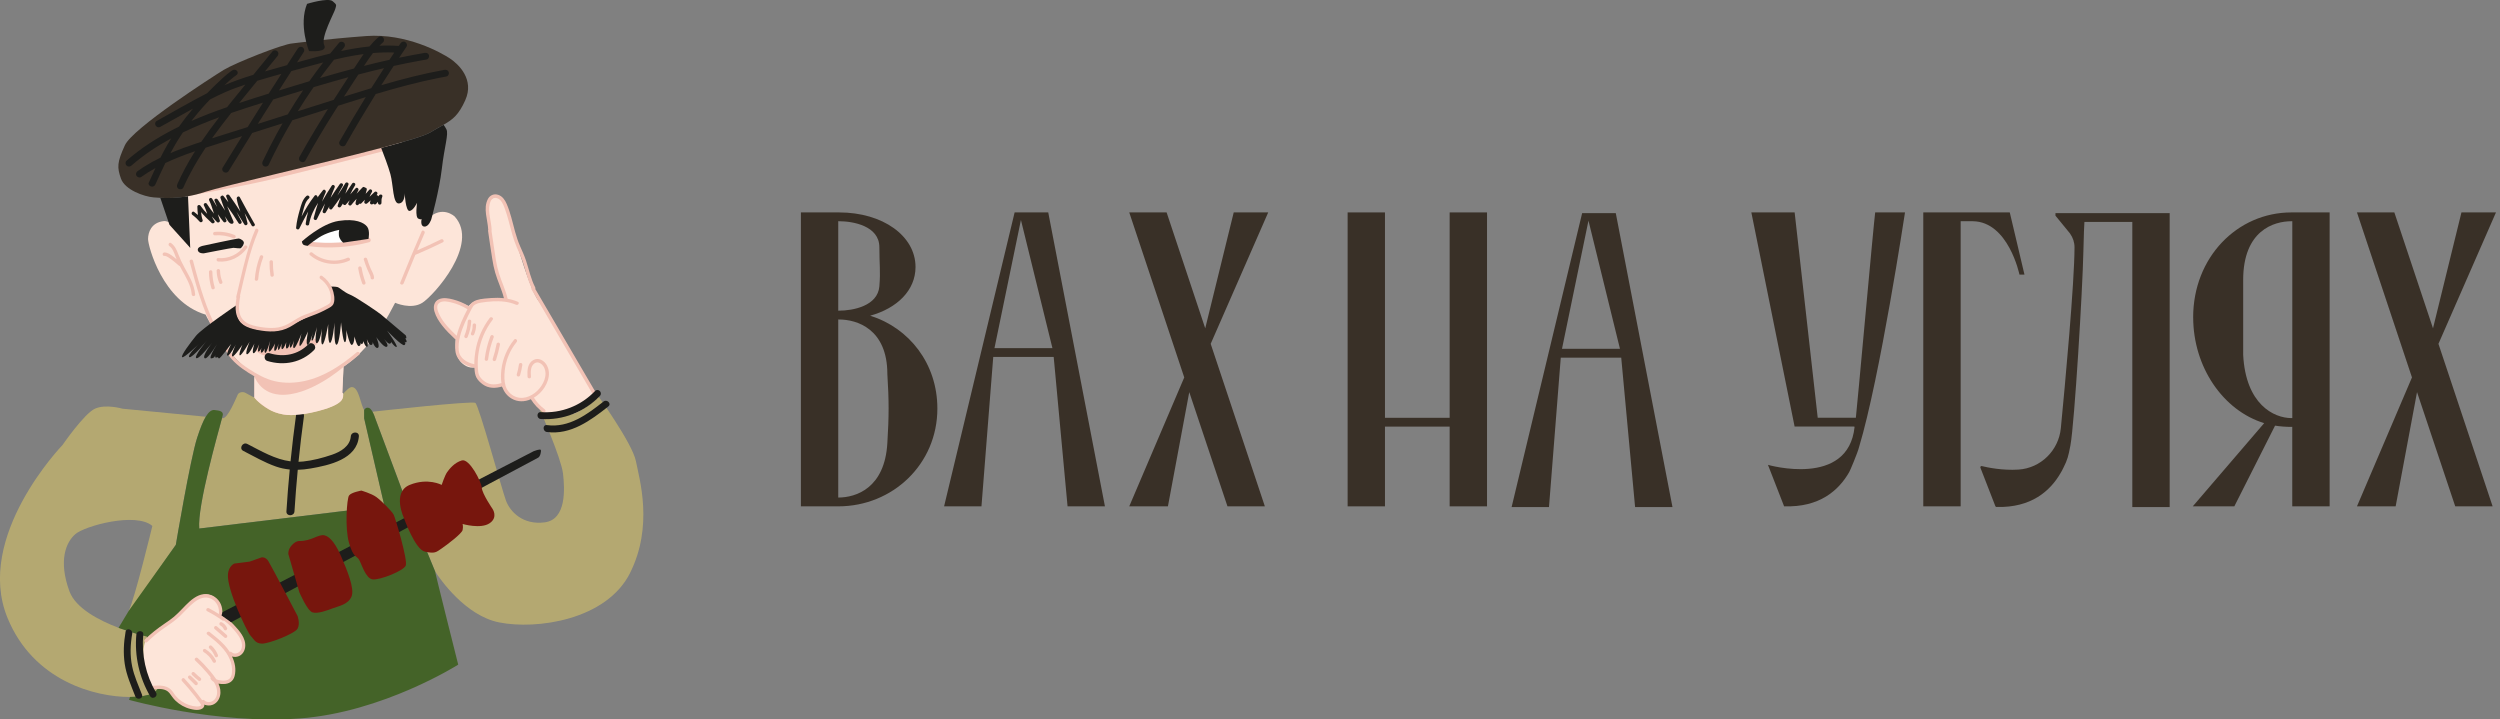 <svg width="278" height="80" viewBox="0 0 278 80" fill="none" xmlns="http://www.w3.org/2000/svg">
<rect x="0" y="0" width="278" height="80" fill="#808080" stroke="none"/>
<g clip-path="url(#clip0_286_27)">
<path d="M22.882 46.327C22.589 46.817 22.276 47.576 21.919 48.68C21.155 51.041 19.549 60.583 19.549 60.583L14.405 68.037C14.329 67.996 14.3 67.952 14.325 67.904C14.979 66.595 16.943 58.483 16.943 58.483C15.112 56.913 9.417 58.483 8.373 59.399C7.325 60.314 6.478 62.342 7.718 65.744C8.409 67.639 11.015 68.988 13.18 69.812C13.24 69.836 13.305 69.86 13.365 69.88C15.003 70.486 16.345 70.784 16.345 70.784L16.369 71.04C16.369 71.04 16.489 73.285 16.65 74.016C16.794 74.683 17.541 76.599 17.541 76.599C17.413 76.787 17.204 76.968 16.895 77.121C16.453 77.341 15.582 77.498 14.453 77.502C10.586 77.514 3.711 75.735 0.835 68.711C-2.879 59.648 6.951 49.487 6.951 49.487C6.951 49.487 9.357 45.994 10.558 45.447C11.758 44.901 13.618 45.447 13.618 45.447L22.681 46.323C22.681 46.323 22.758 46.323 22.882 46.335" fill="#B4A871"/>
<g opacity="0.62">
<mask id="mask0_286_27" style="mask-type:luminance" maskUnits="userSpaceOnUse" x="19" y="66" width="6" height="3">
<path d="M24.613 66.085H19.89V68.27H24.613V66.085Z" fill="white"/>
</mask>
<g mask="url(#mask0_286_27)">
<path d="M24.613 68.137C22.902 68.201 21.3 68.249 19.89 68.27C20.609 67.523 21.951 65.876 23.183 66.109C24.312 66.322 24.557 67.563 24.609 68.137" fill="#95C122"/>
</g>
</g>
<path d="M42.749 56.27L22.155 58.768C21.939 56.266 24.2 48.331 24.686 46.5C24.701 46.5 24.718 46.504 24.73 46.508C25.316 46.636 26.296 44.154 26.448 43.857C26.557 43.648 26.942 43.508 27.28 43.676C27.806 43.941 29.701 45.263 33.56 45.524C37.42 45.785 38.339 43.042 39.13 43.042C39.922 43.042 40.102 45.066 40.496 45.588V46.512L42.749 56.266V56.27Z" fill="#B4A871"/>
<path d="M70.065 63.712C67.446 68.944 59.664 70.057 55.475 69.205C51.764 68.45 48.981 64.463 48.395 63.563L45.13 55.628L41.709 46.464C41.709 46.464 41.596 46.098 41.424 45.785C41.845 45.737 52.475 44.548 52.861 44.805C53.254 45.066 55.804 54.423 56.262 55.664C56.72 56.909 58.158 58.411 60.579 58.085C63.001 57.76 62.804 54.355 62.607 52.656C62.41 50.957 60.053 45.592 60.053 45.592C60.053 45.592 60.133 45.612 60.27 45.644C60.856 45.773 62.499 46.082 63.716 45.656C64.88 45.251 65.772 44.287 66.113 43.873C66.213 43.753 66.266 43.681 66.266 43.681C66.266 43.681 70.322 49.259 70.715 51.287C71.109 53.315 72.679 58.483 70.061 63.716" fill="#B4A871"/>
<path d="M21.151 27.561C21.151 27.561 19.553 24.421 18.18 24.589C16.81 24.762 16.465 25.846 16.465 26.589C16.465 27.332 18.063 33.557 22.862 34.986C22.862 34.986 26.75 43.126 32.059 42.825C39.142 42.424 42.395 36.689 43.938 33.669C43.938 33.669 45.709 34.464 46.965 33.669C48.222 32.874 53.363 27.163 50.564 24.079C50.564 24.079 49.194 22.766 47.592 24.308C47.592 24.308 47.48 17.055 45.592 16.196C43.709 15.341 37.596 13.224 32.227 13.911C26.858 14.598 21.83 16.71 20.919 17.738C20.003 18.766 21.148 27.561 21.148 27.561" fill="#FDE5D9"/>
<path d="M60.551 46.006L59.174 44.227C59.174 44.227 58.419 44.717 57.306 44.227C56.194 43.737 55.748 42.833 55.748 42.833C55.748 42.833 55.572 43.291 54.057 42.624C52.544 41.958 52.989 40.757 52.989 40.757C52.989 40.757 52.327 41.203 51.391 40.4C50.455 39.6 50.676 37.596 50.676 37.596C50.676 37.596 47.829 34.617 48.495 33.637C49.162 32.657 52.098 34.038 52.098 34.038C52.098 34.038 52.632 33.38 53.7 33.288C54.768 33.195 56.278 33.288 56.278 33.288C56.278 33.288 54.664 29.103 54.471 26.167C54.278 23.232 53.965 22.34 54.945 21.943C55.925 21.541 56.415 23.364 56.415 23.364C56.415 23.364 58.684 32.038 59.929 33.504C61.174 34.97 66.113 43.869 66.29 44.178C66.466 44.492 64.579 45.725 63.836 46.002C63.093 46.279 60.551 46.002 60.551 46.002" fill="#FDE5D9"/>
<path d="M20.621 21.822C20.621 21.822 26.195 20.887 30.207 19.943C34.219 18.999 42.6 16.818 42.6 16.818L44.343 15.381L20.621 21.822Z" fill="#F2C2B5"/>
<path d="M27.071 71.84C26.709 73.322 25.589 72.84 25.589 72.84C25.589 72.84 26.509 74.603 25.79 75.366C25.087 76.109 24.039 75.743 23.991 75.727C24.031 75.779 25.007 77.185 23.75 78.008C22.541 78.803 22.686 78.1 22.706 78.016C22.677 78.092 22.437 78.691 21.947 78.731C21.425 78.771 20.545 78.691 19.943 78.129C19.34 77.566 18.702 76.566 18.501 76.526C18.381 76.502 17.911 76.55 17.549 76.591C17.3 76.619 17.099 76.647 17.099 76.647C17.099 76.647 15.987 74.916 15.939 72.892C15.927 72.422 15.971 71.936 16.104 71.45C16.128 71.366 16.152 71.281 16.18 71.193C16.18 71.193 16.252 71.133 16.381 71.032C17.035 70.51 19.107 68.86 19.545 68.587C19.634 68.531 19.754 68.418 19.899 68.266C20.617 67.515 21.959 65.872 23.192 66.105C24.32 66.318 24.565 67.559 24.617 68.133C24.633 68.314 24.633 68.43 24.633 68.43C24.633 68.43 27.44 70.354 27.079 71.836" fill="#FDE5D9"/>
<path d="M28.288 38.813C28.288 38.813 29.027 40.046 31.729 39.62C34.428 39.199 35.408 38.315 35.496 37.821C35.584 37.328 28.754 38.372 28.754 38.372L28.288 38.813Z" fill="#F2C2B5"/>
<path d="M50.953 73.908C50.953 73.908 42.56 79.225 33.287 79.895C24.015 80.566 14.353 77.823 14.353 77.823L14.457 77.498C15.581 77.498 16.453 77.341 16.899 77.117C17.212 76.96 17.421 76.783 17.545 76.594C17.911 76.55 18.381 76.506 18.497 76.53C18.698 76.57 19.34 77.57 19.939 78.132C20.541 78.695 21.421 78.775 21.943 78.735C22.433 78.699 22.673 78.096 22.702 78.02C22.681 78.104 22.537 78.807 23.746 78.012C25.003 77.185 24.027 75.783 23.987 75.731C24.035 75.747 25.083 76.113 25.786 75.37C26.509 74.607 25.585 72.844 25.585 72.844C25.585 72.844 26.705 73.326 27.067 71.844C27.428 70.362 24.621 68.438 24.621 68.438C24.621 68.438 24.621 68.322 24.609 68.141C24.557 67.563 24.312 66.326 23.183 66.113C21.951 65.88 20.609 67.527 19.89 68.274C19.746 68.426 19.625 68.543 19.537 68.595C19.099 68.868 17.027 70.519 16.373 71.04L16.349 70.784C16.349 70.784 15.003 70.486 13.369 69.88L13.184 69.812L14.329 67.904L19.553 60.583C19.553 60.583 21.155 51.046 21.922 48.68C22.28 47.576 22.593 46.817 22.886 46.327C23.22 45.773 23.529 45.564 23.85 45.596C24.456 45.652 24.822 45.757 24.778 46.134C24.774 46.174 24.742 46.299 24.685 46.504C24.2 48.335 21.939 56.27 22.155 58.772L42.749 56.274L40.492 46.52V45.596C40.492 45.596 40.664 45.223 41.042 45.367C41.187 45.423 41.315 45.596 41.423 45.789C41.596 46.102 41.709 46.468 41.709 46.468L45.13 55.632L48.395 63.567C48.319 63.451 50.953 73.908 50.953 73.908Z" fill="#446328"/>
<path d="M51.74 11.144C51.001 12.774 50.375 13.272 49.323 13.875C48.901 14.116 48.411 14.377 47.817 14.738C47.222 15.096 45.13 15.722 42.383 16.449C35.556 18.256 24.698 20.71 22.842 21.328C22.155 21.557 21.505 21.718 20.907 21.822C19.662 22.043 18.609 22.043 17.826 21.999C17.549 21.983 17.308 21.967 17.099 21.951C16.011 21.866 13.887 21.111 13.449 19.858C13.011 18.605 13.011 18.063 13.887 16.156C14.758 14.248 23.637 8.53 24.886 7.767C26.139 7.004 31.476 4.879 32.524 4.827C32.524 4.827 36.271 4.337 40.737 4.008C45.202 3.682 49.07 5.859 50.05 6.514C51.029 7.168 52.772 8.855 51.736 11.144" fill="#393027"/>
<path d="M21.156 27.561L18.846 24.999L17.826 21.999C18.613 22.039 19.662 22.039 20.907 21.822L21.151 27.561H21.156Z" fill="#1D1D1B"/>
<path d="M49.64 14.377C49.544 14.188 49.431 14.015 49.327 13.879C48.905 14.12 48.415 14.381 47.821 14.742C47.226 15.1 45.134 15.726 42.387 16.453C42.66 17.148 43.178 18.505 43.415 19.372C43.745 20.577 43.672 22.702 44.367 22.625C45.062 22.553 44.994 21.465 44.994 21.465C44.994 21.465 45.098 23.489 45.536 23.457C45.974 23.421 46.379 22.545 46.379 22.545C46.379 22.545 46.134 24.135 46.516 24.312C46.801 24.445 46.873 24.38 46.889 24.336C46.857 24.477 46.728 25.159 47.182 25.195C47.684 25.236 47.957 24.392 47.957 24.392C47.957 24.392 48.853 21.192 49.134 18.75C49.415 16.312 49.909 14.899 49.64 14.377ZM46.893 24.324V24.312C46.893 24.312 46.893 24.316 46.893 24.324Z" fill="#1D1D1B"/>
<path d="M27.111 27.075C27.191 26.79 26.754 26.549 26.561 26.525C26.368 26.501 22.549 27.336 22.549 27.336C22.549 27.336 21.902 27.456 21.999 27.838C22.095 28.22 22.665 28.171 22.665 28.171C22.665 28.171 25.721 27.569 25.938 27.561C26.155 27.553 26.75 27.689 26.822 27.561C26.894 27.432 27.015 27.408 27.107 27.075" fill="#1D1D1B"/>
<path d="M28.304 24.89C27.745 23.918 27.199 22.934 26.673 21.943C26.565 21.738 26.292 21.89 26.324 22.091C26.4 22.585 26.561 23.055 26.726 23.525C26.336 22.915 25.93 22.312 25.509 21.718C25.392 21.553 25.079 21.645 25.159 21.866C25.236 22.079 25.316 22.288 25.4 22.497C25.224 22.264 25.043 22.035 24.858 21.806C24.778 21.706 24.665 21.734 24.601 21.806C24.529 21.842 24.481 21.919 24.517 22.015C24.677 22.489 24.846 22.955 25.031 23.421C25.031 23.421 25.031 23.416 25.027 23.412C24.754 22.999 24.477 22.589 24.203 22.175C24.091 22.007 23.766 22.111 23.854 22.324C23.951 22.557 24.047 22.786 24.147 23.019C23.959 22.718 23.778 22.409 23.593 22.103C23.465 21.89 23.151 22.079 23.264 22.296C23.445 22.653 23.561 23.035 23.686 23.416C23.722 23.529 23.762 23.645 23.798 23.758C23.513 23.412 23.248 23.051 23.011 22.669C22.878 22.461 22.565 22.645 22.681 22.862C22.838 23.151 22.934 23.469 23.043 23.778C22.774 23.501 22.521 23.208 22.304 22.886C22.204 22.738 21.939 22.782 21.947 22.983C21.955 23.292 21.971 23.605 22.011 23.91C21.874 23.79 21.734 23.674 21.585 23.565C21.384 23.421 21.196 23.754 21.392 23.894C21.694 24.115 21.967 24.372 22.212 24.657C22.336 24.802 22.593 24.649 22.533 24.473C22.433 24.183 22.384 23.886 22.36 23.589C22.722 24.019 23.127 24.408 23.537 24.79C23.689 24.93 23.975 24.738 23.838 24.557C23.722 24.404 23.633 24.236 23.557 24.063C23.738 24.28 23.926 24.485 24.123 24.686C24.256 24.818 24.505 24.686 24.445 24.501C24.372 24.276 24.296 24.047 24.224 23.822C24.424 24.115 24.633 24.396 24.858 24.673C24.975 24.814 25.252 24.661 25.179 24.489C25.119 24.34 25.055 24.192 24.995 24.043C25.083 24.18 25.175 24.312 25.264 24.448C25.384 24.629 25.505 24.846 25.738 24.886C25.91 24.914 26.027 24.762 25.954 24.605C25.706 24.055 25.477 23.497 25.264 22.93C25.713 23.537 26.131 24.163 26.521 24.806C26.649 25.019 26.971 24.83 26.85 24.613C26.657 24.264 26.473 23.906 26.3 23.549C26.597 24.011 26.89 24.481 27.171 24.954C27.288 25.147 27.561 25.015 27.521 24.806C27.448 24.424 27.328 24.059 27.203 23.694C27.46 24.159 27.721 24.621 27.986 25.083C28.111 25.296 28.44 25.103 28.316 24.89H28.304Z" fill="#1D1D1B"/>
<path d="M42.419 21.657C42.351 21.621 42.243 21.621 42.187 21.686C42.147 21.738 42.102 21.786 42.058 21.838C42.034 21.762 41.97 21.698 41.881 21.702C41.901 21.666 41.922 21.629 41.946 21.589C42.062 21.404 41.797 21.204 41.645 21.356C41.464 21.537 41.279 21.71 41.09 21.882C41.167 21.698 41.255 21.521 41.359 21.344C41.468 21.16 41.203 20.943 41.058 21.111C40.926 21.26 40.793 21.409 40.661 21.553C40.709 21.404 40.749 21.252 40.785 21.099C40.817 20.951 40.693 20.854 40.58 20.862C40.52 20.782 40.404 20.746 40.307 20.846C40.086 21.075 39.865 21.304 39.649 21.537C39.713 21.413 39.777 21.292 39.845 21.172C39.946 20.987 39.693 20.77 39.544 20.939L38.942 21.621C39.106 21.276 39.287 20.935 39.484 20.605C39.612 20.392 39.287 20.208 39.155 20.413C38.902 20.79 38.653 21.164 38.4 21.541C38.516 21.204 38.633 20.866 38.749 20.525C38.821 20.316 38.508 20.196 38.4 20.376C38.119 20.846 37.821 21.312 37.512 21.762C37.701 21.388 37.91 21.023 38.119 20.658C38.243 20.441 37.93 20.264 37.789 20.465C37.432 20.971 37.087 21.485 36.753 22.003C36.894 21.613 37.046 21.228 37.211 20.85C37.307 20.629 37.018 20.445 36.882 20.658C36.5 21.236 36.143 21.822 35.805 22.424C35.926 22.071 36.058 21.726 36.215 21.388C36.299 21.208 36.058 20.971 35.914 21.155C35.705 21.421 35.496 21.69 35.299 21.971C35.36 21.794 35.123 21.593 34.986 21.762C34.974 21.774 34.966 21.79 34.958 21.802C34.404 22.513 33.95 23.284 33.532 24.079C33.581 23.878 33.637 23.681 33.693 23.485C33.834 22.987 33.946 22.416 34.356 22.063C34.54 21.898 34.271 21.629 34.083 21.79C33.637 22.18 33.492 22.778 33.34 23.324C33.151 23.979 32.99 24.641 32.926 25.324C32.91 25.513 33.203 25.585 33.283 25.42C33.601 24.782 33.918 24.143 34.271 23.525C34.151 23.947 34.062 24.38 34.002 24.818C34.002 24.822 34.002 24.83 34.002 24.834C34.002 24.85 33.998 24.866 33.994 24.886C33.966 25.099 34.336 25.151 34.372 24.939C34.516 24.071 34.894 23.284 35.368 22.557C35.187 23.107 35.034 23.665 34.886 24.228C34.83 24.433 35.139 24.577 35.235 24.376C35.516 23.786 35.818 23.204 36.139 22.629C36.046 22.906 35.958 23.188 35.878 23.473C35.818 23.681 36.119 23.81 36.227 23.621C36.364 23.388 36.5 23.155 36.641 22.922C36.629 22.967 36.613 23.007 36.601 23.051C36.552 23.224 36.797 23.396 36.922 23.236C37.251 22.814 37.564 22.38 37.866 21.939C37.761 22.236 37.661 22.533 37.556 22.83C37.484 23.043 37.793 23.151 37.906 22.979C37.982 22.866 38.054 22.754 38.131 22.641C38.151 22.782 38.355 22.87 38.46 22.75C38.6 22.589 38.745 22.429 38.886 22.268C38.837 22.384 38.785 22.497 38.737 22.613C38.665 22.786 38.942 22.947 39.058 22.798C39.247 22.561 39.444 22.332 39.649 22.111C39.6 22.264 39.564 22.416 39.536 22.577C39.508 22.75 39.713 22.915 39.857 22.762C39.894 22.726 39.926 22.686 39.958 22.645C40.026 22.682 40.11 22.677 40.179 22.613C40.311 22.481 40.444 22.348 40.572 22.212C40.552 22.284 40.532 22.356 40.512 22.429C40.464 22.625 40.689 22.734 40.833 22.613C40.962 22.505 41.09 22.392 41.215 22.28C41.191 22.352 41.171 22.424 41.151 22.497C41.102 22.69 41.327 22.806 41.472 22.682C41.488 22.669 41.5 22.653 41.516 22.637C41.536 22.674 41.572 22.706 41.608 22.722C41.677 22.75 41.765 22.738 41.817 22.682C41.894 22.601 41.962 22.521 42.034 22.441C42.034 22.485 42.034 22.525 42.034 22.565C42.034 22.666 42.118 22.762 42.227 22.758C42.327 22.754 42.424 22.674 42.419 22.565C42.416 22.437 42.416 22.312 42.428 22.184C42.428 22.172 42.44 22.119 42.428 22.172C42.428 22.16 42.432 22.143 42.436 22.131C42.44 22.099 42.448 22.067 42.456 22.039C42.472 21.975 42.492 21.915 42.516 21.854C42.548 21.778 42.496 21.674 42.428 21.637L42.419 21.657Z" fill="#1D1D1B"/>
<path d="M29.737 40.142C31.589 40.705 33.54 40.323 34.922 38.926C35.328 38.516 34.697 37.882 34.287 38.291C33.123 39.468 31.524 39.749 29.974 39.279C29.424 39.11 29.187 39.974 29.737 40.142Z" fill="#1D1D1B"/>
<path d="M39.837 29.866C39.93 30.428 40.078 30.978 40.275 31.512C40.311 31.609 40.404 31.677 40.512 31.645C40.604 31.621 40.681 31.508 40.645 31.408C40.448 30.874 40.303 30.324 40.207 29.762C40.191 29.661 40.062 29.601 39.97 29.629C39.861 29.657 39.817 29.762 39.837 29.866Z" fill="#F2C2B5"/>
<path d="M34.468 28.368C35.661 29.392 37.392 29.637 38.825 28.994C39.05 28.894 38.853 28.565 38.633 28.665C37.367 29.235 35.789 29.003 34.741 28.099C34.556 27.938 34.283 28.207 34.468 28.372" fill="#F2C2B5"/>
<path d="M20.501 29.725C20.24 29.252 20.015 28.774 19.826 28.268C19.65 27.794 19.445 27.332 19.023 27.027C18.822 26.882 18.63 27.215 18.83 27.356C19.216 27.633 19.364 28.123 19.525 28.549C19.561 28.641 19.597 28.729 19.634 28.822C19.513 28.721 19.389 28.625 19.264 28.533C18.975 28.32 18.65 28.063 18.272 28.075C18.027 28.083 18.023 28.464 18.272 28.456C18.425 28.452 18.553 28.517 18.682 28.593C18.826 28.681 18.963 28.778 19.099 28.882C19.369 29.083 19.622 29.304 19.875 29.525C19.907 29.553 19.947 29.569 19.987 29.577C20.047 29.693 20.107 29.806 20.172 29.922C20.662 30.81 21.236 31.709 21.32 32.741C21.34 32.986 21.722 32.986 21.702 32.741C21.609 31.633 21.027 30.681 20.501 29.729V29.725Z" fill="#F2C2B5"/>
<path d="M23.882 26.171C24.597 26.111 25.308 26.224 25.971 26.501C26.067 26.541 26.183 26.456 26.207 26.368C26.239 26.256 26.171 26.171 26.075 26.131C25.388 25.842 24.629 25.722 23.886 25.786C23.782 25.794 23.694 25.866 23.694 25.979C23.694 26.075 23.782 26.179 23.886 26.171" fill="#F2C2B5"/>
<path d="M24.26 29.079C25.513 29.199 26.766 28.597 27.48 27.565C27.621 27.36 27.288 27.171 27.151 27.372C26.513 28.296 25.376 28.802 24.264 28.697C24.019 28.673 24.019 29.059 24.264 29.079" fill="#F2C2B5"/>
<path d="M23.236 30.231C23.24 30.842 23.332 31.456 23.505 32.042C23.577 32.279 23.947 32.179 23.874 31.942C23.71 31.388 23.621 30.814 23.617 30.235C23.617 29.99 23.232 29.986 23.236 30.235" fill="#F2C2B5"/>
<path d="M24.091 30.111C24.099 30.585 24.2 31.043 24.384 31.48C24.424 31.577 24.565 31.597 24.645 31.549C24.746 31.492 24.754 31.384 24.713 31.288C24.557 30.918 24.477 30.513 24.473 30.111C24.473 30.011 24.384 29.914 24.28 29.918C24.175 29.922 24.087 30.003 24.087 30.111" fill="#F2C2B5"/>
<path d="M28.894 28.521C28.585 29.328 28.4 30.175 28.332 31.039C28.312 31.284 28.697 31.284 28.713 31.039C28.778 30.211 28.966 29.396 29.264 28.621C29.3 28.525 29.223 28.412 29.131 28.384C29.023 28.356 28.93 28.42 28.894 28.517" fill="#F2C2B5"/>
<path d="M29.97 29.127C29.962 29.633 29.998 30.139 30.075 30.637C30.091 30.741 30.22 30.798 30.312 30.77C30.421 30.741 30.461 30.637 30.445 30.533C30.373 30.067 30.344 29.597 30.352 29.123C30.357 28.878 29.974 28.878 29.97 29.123" fill="#F2C2B5"/>
<path d="M49.042 26.617C48.17 27.047 47.287 27.453 46.395 27.838C46.664 27.2 46.937 26.561 47.214 25.926C47.311 25.701 46.981 25.509 46.885 25.734C46.066 27.617 45.275 29.513 44.512 31.416C44.419 31.645 44.789 31.745 44.881 31.517C45.307 30.452 45.741 29.396 46.186 28.34C46.198 28.34 46.206 28.332 46.218 28.328C47.239 27.898 48.246 27.436 49.238 26.947C49.459 26.838 49.267 26.505 49.046 26.617H49.042Z" fill="#F2C2B5"/>
<path d="M40.46 28.886C40.568 29.235 40.693 29.581 40.833 29.918C40.901 30.083 40.978 30.251 41.054 30.412C41.126 30.565 41.211 30.717 41.215 30.89C41.223 31.135 41.604 31.139 41.596 30.89C41.584 30.512 41.355 30.171 41.207 29.838C41.058 29.497 40.934 29.143 40.825 28.786C40.753 28.549 40.383 28.649 40.456 28.886" fill="#F2C2B5"/>
<path d="M52.017 35.729C51.981 36.291 51.849 36.842 51.636 37.36C51.596 37.456 51.68 37.568 51.768 37.596C51.877 37.629 51.965 37.56 52.005 37.464C52.234 36.914 52.363 36.328 52.403 35.729C52.411 35.625 52.311 35.536 52.21 35.536C52.102 35.536 52.025 35.625 52.017 35.729Z" fill="#F2C2B5"/>
<path d="M52.556 36.163C52.556 36.247 52.556 36.328 52.544 36.408C52.544 36.424 52.544 36.444 52.54 36.46C52.536 36.508 52.544 36.436 52.54 36.48C52.532 36.52 52.528 36.56 52.52 36.601C52.504 36.677 52.483 36.749 52.459 36.821C52.447 36.862 52.435 36.898 52.419 36.938C52.411 36.954 52.407 36.97 52.399 36.986C52.391 37.006 52.391 37.006 52.399 36.986C52.395 36.998 52.391 37.006 52.383 37.018C52.343 37.111 52.355 37.227 52.451 37.279C52.536 37.323 52.668 37.307 52.713 37.211C52.861 36.878 52.942 36.52 52.942 36.155C52.942 36.054 52.853 35.958 52.749 35.962C52.644 35.966 52.556 36.046 52.556 36.155" fill="#F2C2B5"/>
<path d="M54.527 37.4C54.214 38.219 54.005 39.07 53.897 39.938C53.885 40.042 53.993 40.13 54.09 40.13C54.202 40.13 54.266 40.042 54.282 39.938C54.387 39.102 54.6 38.283 54.901 37.5C54.937 37.404 54.861 37.291 54.768 37.263C54.66 37.231 54.567 37.299 54.531 37.396" fill="#F2C2B5"/>
<path d="M55.222 38.235C55.118 38.805 54.973 39.364 54.788 39.914C54.756 40.01 54.825 40.123 54.921 40.151C55.025 40.179 55.126 40.114 55.158 40.018C55.339 39.468 55.483 38.91 55.592 38.339C55.612 38.239 55.563 38.135 55.459 38.102C55.367 38.078 55.242 38.135 55.222 38.235Z" fill="#F2C2B5"/>
<path d="M57.712 40.5C57.656 40.881 57.571 41.259 57.463 41.628C57.435 41.725 57.499 41.841 57.596 41.865C57.7 41.889 57.8 41.833 57.832 41.733C57.941 41.363 58.025 40.986 58.081 40.604C58.097 40.504 58.057 40.395 57.949 40.367C57.856 40.347 57.728 40.395 57.712 40.5Z" fill="#F2C2B5"/>
<path d="M66.478 44.038C64.643 40.898 62.808 37.757 60.973 34.617C60.487 33.789 60.005 32.962 59.523 32.135C59.547 32.087 59.551 32.026 59.519 31.966C59.021 31.015 58.82 29.95 58.479 28.938C58.302 28.412 58.065 27.91 57.844 27.4C57.615 26.878 57.439 26.34 57.286 25.794C56.993 24.746 56.776 23.669 56.338 22.666C56.154 22.24 55.873 21.826 55.415 21.669C54.953 21.509 54.487 21.694 54.258 22.123C53.692 23.2 54.246 24.441 54.29 25.569C54.274 25.601 54.27 25.637 54.274 25.681C54.427 26.713 54.567 27.75 54.736 28.782C54.82 29.296 54.917 29.806 55.061 30.308C55.198 30.782 55.375 31.239 55.551 31.701C55.736 32.179 55.913 32.661 56.037 33.159C55.571 33.107 55.102 33.107 54.632 33.139C54.138 33.171 53.624 33.211 53.142 33.332C52.728 33.436 52.363 33.661 52.178 34.046C52.174 34.05 52.166 34.059 52.162 34.062C52.154 34.054 52.142 34.046 52.13 34.038C51.588 33.709 50.997 33.456 50.383 33.3C49.881 33.171 49.303 33.059 48.809 33.275C48.263 33.516 48.154 34.103 48.307 34.633C48.471 35.211 48.809 35.737 49.174 36.207C49.596 36.749 50.094 37.227 50.588 37.697C50.624 37.729 50.66 37.745 50.7 37.749C50.624 38.167 50.588 38.6 50.636 39.014C50.692 39.512 50.921 39.946 51.311 40.263C51.716 40.592 52.214 40.785 52.72 40.889C52.732 40.889 52.744 40.889 52.756 40.889C52.756 40.934 52.76 40.978 52.764 41.022C52.788 41.359 52.825 41.705 52.989 42.006C53.15 42.299 53.407 42.536 53.672 42.733C54.314 43.211 55.11 43.203 55.844 42.974C55.849 42.99 55.852 43.006 55.856 43.018C56.021 43.56 56.383 44.018 56.868 44.311C57.567 44.729 58.342 44.697 59.029 44.395C59.382 44.962 59.84 45.447 60.378 45.845C60.463 45.905 60.591 45.857 60.639 45.777C60.696 45.68 60.656 45.576 60.571 45.516C60.093 45.166 59.688 44.721 59.37 44.223C59.607 44.082 59.828 43.913 60.029 43.721C60.808 42.962 61.378 41.677 60.816 40.633C60.531 40.098 59.884 39.709 59.302 40.038C58.644 40.408 58.619 41.227 58.66 41.889C58.676 42.134 59.057 42.134 59.041 41.889C59.013 41.395 58.969 40.749 59.419 40.416C59.832 40.11 60.298 40.464 60.495 40.845C60.949 41.733 60.403 42.821 59.756 43.448C59.045 44.138 57.997 44.532 57.077 43.994C56.66 43.749 56.346 43.359 56.214 42.889C56.065 42.367 56.069 41.793 56.122 41.255C56.234 40.082 56.704 38.942 57.451 38.03C57.607 37.841 57.338 37.568 57.182 37.757C56.391 38.717 55.897 39.886 55.752 41.122C55.696 41.6 55.68 42.11 55.76 42.596C55.162 42.789 54.519 42.837 53.973 42.476C53.72 42.307 53.467 42.078 53.319 41.809C53.17 41.54 53.158 41.211 53.138 40.914C53.066 39.693 53.278 38.464 53.748 37.335C54.013 36.697 54.367 36.094 54.784 35.548C54.933 35.352 54.6 35.159 54.455 35.356C53.64 36.424 53.094 37.693 52.869 39.018C52.784 39.508 52.74 40.006 52.744 40.504C51.945 40.323 51.118 39.882 51.017 38.986C50.901 37.95 51.27 36.853 51.676 35.918C51.913 35.368 52.19 34.834 52.463 34.303C52.483 34.283 52.503 34.259 52.515 34.227C52.664 33.846 53.106 33.721 53.467 33.657C53.909 33.581 54.359 33.536 54.804 33.512C55.68 33.468 56.579 33.536 57.395 33.89C57.62 33.986 57.816 33.657 57.587 33.56C57.218 33.4 56.836 33.291 56.447 33.223C56.23 32.255 55.784 31.36 55.491 30.416C55.182 29.428 55.061 28.396 54.909 27.376C54.824 26.806 54.74 26.236 54.656 25.669C54.668 25.645 54.672 25.617 54.672 25.581C54.652 25.091 54.555 24.613 54.475 24.131C54.399 23.657 54.339 23.155 54.459 22.681C54.511 22.477 54.592 22.228 54.772 22.095C54.933 21.975 55.154 21.987 55.334 22.059C55.764 22.228 55.961 22.734 56.114 23.135C56.479 24.103 56.688 25.115 56.973 26.107C57.117 26.597 57.286 27.079 57.487 27.549C57.7 28.039 57.929 28.521 58.101 29.027C58.439 30.015 58.644 31.051 59.101 31.994C59.069 32.047 59.061 32.111 59.101 32.179C60.937 35.319 62.772 38.46 64.607 41.6C65.121 42.484 65.639 43.363 66.153 44.247C66.278 44.46 66.611 44.267 66.483 44.054L66.478 44.038ZM50.788 37.307C50.788 37.307 50.785 37.331 50.781 37.339C50.046 36.637 49.299 35.906 48.857 34.978C48.676 34.597 48.415 33.946 48.877 33.657C49.25 33.42 49.776 33.532 50.174 33.629C50.797 33.777 51.391 34.026 51.937 34.356C51.953 34.364 51.969 34.372 51.985 34.376C51.503 35.315 51.038 36.275 50.792 37.303L50.788 37.307Z" fill="#F2C2B5"/>
<path d="M20.959 75.438C21.204 75.667 21.441 75.9 21.67 76.141C21.738 76.213 21.87 76.217 21.943 76.141C22.015 76.064 22.015 75.948 21.943 75.868C21.714 75.627 21.477 75.39 21.232 75.165C21.16 75.097 21.031 75.089 20.959 75.165C20.89 75.241 20.878 75.362 20.959 75.438Z" fill="#F2C2B5"/>
<path d="M21.348 75.052C21.577 75.285 21.822 75.498 22.083 75.695C22.119 75.723 22.188 75.727 22.232 75.715C22.276 75.703 22.324 75.667 22.348 75.627C22.372 75.582 22.384 75.53 22.368 75.478C22.352 75.426 22.324 75.394 22.28 75.362C22.272 75.358 22.268 75.35 22.26 75.346C22.224 75.317 22.284 75.366 22.26 75.346C22.244 75.334 22.228 75.322 22.216 75.309C22.188 75.285 22.159 75.265 22.131 75.241C22.071 75.193 22.015 75.141 21.955 75.093C21.842 74.992 21.73 74.888 21.625 74.779C21.553 74.707 21.424 74.703 21.352 74.779C21.28 74.856 21.276 74.972 21.352 75.052" fill="#F2C2B5"/>
<path d="M22.657 72.514C22.878 72.655 23.051 72.796 23.24 72.996C23.284 73.045 23.324 73.093 23.364 73.141C23.372 73.153 23.384 73.165 23.392 73.177C23.433 73.225 23.372 73.149 23.408 73.197C23.428 73.221 23.445 73.249 23.465 73.273C23.541 73.382 23.609 73.498 23.669 73.615C23.718 73.703 23.846 73.739 23.93 73.683C24.023 73.623 24.047 73.514 23.999 73.422C23.734 72.916 23.332 72.486 22.846 72.181C22.762 72.129 22.629 72.161 22.585 72.249C22.537 72.342 22.565 72.454 22.653 72.51" fill="#F2C2B5"/>
<path d="M23.28 72.101C23.348 72.161 23.412 72.229 23.473 72.297C23.489 72.314 23.505 72.334 23.517 72.35C23.525 72.358 23.529 72.366 23.537 72.374C23.537 72.374 23.569 72.41 23.553 72.39C23.537 72.37 23.561 72.398 23.561 72.402C23.569 72.414 23.577 72.422 23.585 72.434C23.597 72.454 23.613 72.474 23.625 72.49C23.677 72.567 23.726 72.643 23.766 72.727C23.786 72.767 23.806 72.808 23.826 72.848C23.834 72.868 23.846 72.892 23.854 72.912C23.842 72.888 23.85 72.9 23.854 72.916C23.858 72.928 23.862 72.94 23.87 72.952C23.906 73.044 23.999 73.121 24.107 73.085C24.2 73.056 24.28 72.948 24.24 72.848C24.087 72.458 23.858 72.109 23.549 71.824C23.477 71.755 23.348 71.743 23.276 71.824C23.208 71.896 23.196 72.024 23.276 72.097" fill="#F2C2B5"/>
<path d="M23.858 69.94C24.22 70.254 24.585 70.571 24.947 70.888C25.023 70.952 25.143 70.968 25.22 70.888C25.284 70.816 25.3 70.687 25.22 70.615C24.858 70.302 24.493 69.984 24.131 69.667C24.055 69.603 23.934 69.587 23.858 69.667C23.794 69.74 23.778 69.868 23.858 69.94Z" fill="#F2C2B5"/>
<path d="M24.485 69.543C24.537 69.571 24.589 69.603 24.637 69.639C24.625 69.631 24.613 69.619 24.597 69.611C24.669 69.667 24.738 69.736 24.794 69.808C24.786 69.796 24.774 69.784 24.766 69.768C24.822 69.84 24.866 69.92 24.902 70.001C24.918 70.041 24.974 70.077 25.019 70.089C25.063 70.101 25.127 70.097 25.167 70.069C25.207 70.041 25.244 70.005 25.256 69.952L25.264 69.9C25.264 69.864 25.256 69.832 25.236 69.804C25.127 69.551 24.918 69.334 24.677 69.205C24.589 69.157 24.465 69.181 24.416 69.274C24.368 69.362 24.392 69.487 24.485 69.535" fill="#F2C2B5"/>
<path d="M25.983 69.458C25.605 69.057 25.183 68.695 24.694 68.438C24.814 67.764 24.625 67.037 24.115 66.563C23.565 66.053 22.79 65.924 22.103 66.214C21.368 66.523 20.798 67.149 20.252 67.712C19.959 68.013 19.67 68.314 19.348 68.583C19.031 68.852 18.69 69.085 18.344 69.318C17.545 69.86 16.786 70.446 16.096 71.125C15.919 71.298 16.192 71.571 16.369 71.398C16.923 70.856 17.517 70.358 18.152 69.916C18.782 69.478 19.425 69.065 19.983 68.531C20.517 68.021 20.999 67.45 21.581 66.985C22.123 66.551 22.814 66.254 23.485 66.587C24.123 66.9 24.428 67.599 24.34 68.278C23.979 68.045 23.609 67.832 23.228 67.635C23.007 67.523 22.814 67.852 23.035 67.965C23.629 68.27 24.2 68.619 24.742 69.009C24.794 69.045 24.862 69.041 24.918 69.017C25.212 69.221 25.477 69.462 25.726 69.727C26.075 70.101 26.428 70.502 26.677 70.948C26.898 71.35 27.019 71.88 26.774 72.302C26.577 72.635 26.071 72.82 25.762 72.522C25.693 72.458 25.609 72.458 25.545 72.49C25.376 72.221 25.179 71.972 24.975 71.747C24.477 71.201 23.894 70.743 23.316 70.286C23.123 70.133 22.85 70.406 23.043 70.559C23.906 71.237 24.814 71.944 25.36 72.924C25.617 73.39 25.794 73.912 25.806 74.446C25.81 74.707 25.79 74.992 25.689 75.233C25.593 75.466 25.4 75.599 25.159 75.651C24.918 75.703 24.657 75.683 24.416 75.639C24.296 75.619 24.167 75.591 24.051 75.538C23.838 75.205 23.585 74.896 23.344 74.607C22.922 74.101 22.469 73.623 21.983 73.177C21.802 73.008 21.529 73.281 21.71 73.45C22.172 73.876 22.605 74.33 23.011 74.811C23.147 74.972 23.288 75.137 23.421 75.309C23.392 75.362 23.384 75.426 23.421 75.49C23.509 75.643 23.633 75.755 23.786 75.84C23.874 75.984 23.951 76.137 24.011 76.293C24.192 76.763 24.22 77.362 23.874 77.767C23.597 78.088 23.047 78.197 22.726 77.88C22.649 77.803 22.549 77.811 22.481 77.864C22.413 77.767 22.34 77.675 22.272 77.582C21.722 76.844 21.135 76.137 20.513 75.462C20.344 75.281 20.075 75.55 20.24 75.735C20.742 76.281 21.224 76.848 21.678 77.434C21.79 77.578 21.902 77.727 22.011 77.876C22.115 78.016 22.24 78.157 22.324 78.313C22.449 78.546 22.007 78.566 21.866 78.562C21.276 78.53 20.698 78.317 20.208 77.988C19.959 77.819 19.734 77.615 19.541 77.386C19.336 77.145 19.2 76.844 18.955 76.635C18.429 76.185 17.694 76.205 17.043 76.257C16.798 76.277 16.798 76.663 17.043 76.639C17.658 76.587 18.421 76.534 18.846 77.076C19.067 77.358 19.244 77.655 19.501 77.904C19.734 78.129 19.999 78.325 20.28 78.482C20.565 78.639 20.87 78.763 21.184 78.839C21.481 78.912 21.814 78.976 22.119 78.928C22.372 78.892 22.657 78.759 22.718 78.486C22.73 78.438 22.73 78.39 22.726 78.346C22.999 78.474 23.324 78.486 23.613 78.386C24.055 78.233 24.352 77.852 24.461 77.406C24.581 76.916 24.489 76.454 24.292 76.02C24.485 76.056 24.677 76.069 24.85 76.064C25.444 76.064 25.934 75.779 26.087 75.181C26.28 74.434 26.127 73.679 25.802 72.996C26.047 73.081 26.328 73.065 26.577 72.956C26.983 72.779 27.211 72.378 27.264 71.948C27.38 70.968 26.601 70.117 25.979 69.454L25.983 69.458Z" fill="#F2C2B5"/>
<path d="M21.091 29.099C21.79 31.705 22.509 34.34 23.766 36.745C24.115 37.416 24.509 38.062 24.951 38.677C25.091 38.873 25.424 38.685 25.28 38.484C23.718 36.303 22.806 33.761 22.067 31.203C21.854 30.472 21.657 29.733 21.461 28.998C21.396 28.762 21.027 28.862 21.091 29.099Z" fill="#F2C2B5"/>
<path d="M39.942 39.448C40.13 39.287 39.857 39.018 39.669 39.175C37.986 40.596 36.09 41.877 33.91 42.359C32.818 42.6 31.669 42.64 30.573 42.392C29.484 42.142 28.512 41.576 27.589 40.97C26.665 40.363 25.75 39.608 25.32 38.56C25.227 38.335 24.854 38.436 24.951 38.661C25.356 39.641 26.107 40.383 26.954 40.998C27.38 41.307 27.83 41.584 28.284 41.849V44.219C28.284 44.219 30.015 46.447 32.934 46.13C35.853 45.813 37.841 44.99 38.058 44.327C38.275 43.66 38.058 43.681 38.058 43.681L38.195 40.793C38.797 40.376 39.375 39.922 39.934 39.448H39.942Z" fill="#F2C2B5"/>
<path d="M60.138 46.596C62.595 46.761 65.017 45.809 66.712 44.022C67.053 43.664 66.511 43.122 66.169 43.48C64.603 45.13 62.41 45.982 60.138 45.829C59.644 45.797 59.648 46.564 60.138 46.596Z" fill="#1D1D1B"/>
<path d="M60.812 48.038C63.467 48.395 65.683 46.745 67.651 45.194C68.037 44.889 67.49 44.351 67.109 44.652C65.29 46.086 63.27 47.6 60.812 47.271C60.326 47.206 60.33 47.974 60.812 48.038Z" fill="#1D1D1B"/>
<path d="M15.786 77.237C15.385 76.205 14.911 75.169 14.69 74.081C14.445 72.888 14.497 71.655 14.702 70.462C14.786 69.98 14.047 69.772 13.963 70.257C13.758 71.442 13.694 72.635 13.871 73.828C14.059 75.088 14.59 76.261 15.047 77.442C15.224 77.896 15.967 77.699 15.786 77.237Z" fill="#1D1D1B"/>
<path d="M15.164 70.551C14.943 72.948 15.485 75.338 16.694 77.414C16.943 77.84 17.605 77.454 17.357 77.028C16.208 75.056 15.722 72.82 15.931 70.551C15.975 70.061 15.208 70.061 15.164 70.551Z" fill="#1D1D1B"/>
<path d="M34.364 26.694C34.251 26.212 35.629 25.32 36.982 25.195C38.725 25.035 40.371 26.155 40.263 26.669C40.082 27.549 34.572 27.597 34.364 26.694Z" fill="white"/>
<path d="M34.364 27.38C36.593 27.661 38.87 27.509 41.042 26.938C41.359 26.854 41.227 26.36 40.906 26.445C38.773 27.003 36.548 27.143 34.364 26.866C34.227 26.85 34.107 26.995 34.107 27.123C34.107 27.276 34.223 27.36 34.364 27.38Z" fill="#F2C2B5"/>
<path d="M37.721 25.565C37.721 25.565 37.596 26.099 37.761 26.453C37.922 26.806 38.163 26.983 38.163 26.983L40.978 26.565C40.978 26.565 41.17 25.633 40.817 25.195C40.464 24.758 39.544 24.276 37.653 24.565C35.757 24.854 33.569 26.854 33.569 26.854C33.569 26.854 33.601 27.111 33.729 27.207C33.858 27.304 34.211 27.336 34.211 27.336C34.211 27.336 35.271 26.436 36.074 26.079C36.934 25.694 37.721 25.565 37.721 25.565Z" fill="#1D1D1B"/>
<path d="M26.296 33.934C26.296 33.934 22.445 36.536 21.798 37.335C21.151 38.139 20.095 39.528 20.252 39.713C20.409 39.898 22.139 38.235 22.139 38.235C22.139 38.235 20.762 39.548 21.055 39.713C21.348 39.877 23.031 37.845 23.031 37.845C23.031 37.845 21.545 39.604 21.818 39.821C22.091 40.038 23.597 38.098 23.597 38.098C23.597 38.098 22.424 39.6 22.758 39.837C23.091 40.074 24.42 37.805 24.42 37.805C24.42 37.805 23.051 39.906 23.501 39.853C23.951 39.801 23.93 39.448 23.93 39.448C23.93 39.448 23.89 39.777 24.007 39.765C24.123 39.749 24.252 39.717 24.252 39.717C24.252 39.717 24.236 39.849 24.368 39.857C24.497 39.865 25.709 38.243 25.709 38.243C25.709 38.243 25.051 39.516 25.304 39.544C25.557 39.576 26.224 38.311 26.224 38.311C26.224 38.311 25.625 39.564 25.842 39.629C26.055 39.693 26.959 38.335 26.959 38.335C26.959 38.335 26.477 39.46 26.669 39.516C26.862 39.568 27.758 37.998 27.758 37.998C27.758 37.998 27.207 39.323 27.452 39.392C27.697 39.46 28.296 38.195 28.296 38.195C28.296 38.195 27.958 39.251 28.195 39.275C28.432 39.299 28.822 38.279 28.822 38.279C28.822 38.279 28.585 39.09 28.738 39.098C28.89 39.106 29.075 38.705 29.075 38.705C29.075 38.705 28.922 39.191 29.075 39.215C29.227 39.239 29.448 38.761 29.448 38.761C29.448 38.761 29.348 39.227 29.509 39.235C29.669 39.243 30.051 37.886 30.051 37.886C30.051 37.886 29.745 39.118 29.958 39.094C30.171 39.07 30.593 38.183 30.593 38.183C30.593 38.183 30.372 39.094 30.593 39.01C30.814 38.926 30.974 38.199 30.974 38.199C30.974 38.199 30.838 38.934 30.974 38.91C31.111 38.886 31.328 38.191 31.328 38.191C31.328 38.191 31.211 38.849 31.388 38.825C31.565 38.801 31.842 38.05 31.842 38.05C31.842 38.05 31.697 38.861 31.934 38.749C32.171 38.633 32.295 37.962 32.295 37.962C32.295 37.962 32.143 38.665 32.295 38.661C32.448 38.653 32.705 37.853 32.705 37.853C32.705 37.853 32.472 38.761 32.705 38.705C32.938 38.649 33.528 37.094 33.528 37.094C33.528 37.094 33.147 38.496 33.36 38.464C33.573 38.432 34.247 36.858 34.247 36.858C34.247 36.858 33.962 38.319 34.203 38.343C34.44 38.367 34.822 36.898 34.822 36.898C34.822 36.898 34.524 37.898 34.705 37.882C34.89 37.865 35.239 36.372 35.239 36.372C35.239 36.372 34.91 38.219 35.239 38.155C35.569 38.094 35.813 36.524 35.813 36.524C35.813 36.524 35.593 38.347 35.858 38.299C36.123 38.251 36.5 36.038 36.5 36.038C36.5 36.038 36.416 38.151 36.701 38.13C36.986 38.106 37.207 35.878 37.207 35.878C37.207 35.878 37.09 38.343 37.42 38.335C37.749 38.327 37.926 35.846 37.926 35.846C37.926 35.846 38.127 38.074 38.355 38.05C38.584 38.026 38.508 36.701 38.508 36.701C38.508 36.701 38.877 38.448 39.135 38.355C39.392 38.263 39.42 37.412 39.42 37.412C39.42 37.412 39.689 38.576 39.926 38.484C40.163 38.392 40.102 38.123 40.102 38.123C40.102 38.123 40.179 38.323 40.279 38.251C40.38 38.183 40.395 37.938 40.395 37.938C40.395 37.938 40.641 38.629 40.825 38.564C41.01 38.5 40.785 37.677 40.785 37.677C40.785 37.677 41.03 38.472 41.315 38.355C41.6 38.239 41.315 37.729 41.315 37.729C41.315 37.729 41.653 38.785 41.99 38.689C42.327 38.592 41.841 37.488 41.841 37.488C41.841 37.488 42.672 38.693 43.002 38.564C43.331 38.436 42.648 37.617 42.648 37.617C42.648 37.617 43.178 38.327 43.383 38.207C43.588 38.086 43.423 37.93 43.423 37.93C43.423 37.93 43.938 38.681 44.106 38.572C44.275 38.464 43.042 36.765 43.042 36.765C43.042 36.765 44.741 38.564 44.978 38.371C45.215 38.179 44.934 37.974 44.934 37.974C44.934 37.974 45.134 38.159 45.203 38.018C45.271 37.882 45.042 37.612 45.042 37.612C45.042 37.612 45.142 37.689 45.178 37.596C45.219 37.504 45.118 37.291 45.118 37.291C45.118 37.291 42.62 35.179 42.347 34.954C42.074 34.729 39.596 33.03 38.926 32.765C38.251 32.496 37.777 31.99 37.532 31.922C37.287 31.854 36.813 31.87 36.813 31.87C36.813 31.87 37.074 33.372 36.882 33.661C36.689 33.95 31.834 36.701 30.517 36.649C29.199 36.596 29.055 36.825 27.922 36.448C26.79 36.074 26.649 35.665 26.649 35.665C26.649 35.665 26.428 35.336 26.372 34.922C26.32 34.508 26.304 33.918 26.304 33.918" fill="#1D1D1B"/>
<path d="M37.155 32.898C37.118 32.605 37.046 32.324 36.934 32.055C36.701 31.496 36.315 31.023 35.817 30.681C35.613 30.541 35.42 30.874 35.625 31.011C36.38 31.529 36.914 32.525 36.781 33.456C36.741 33.749 36.516 33.842 36.279 33.97C36.026 34.111 35.765 34.243 35.504 34.364C34.978 34.613 34.432 34.801 33.89 35.006C33.368 35.203 32.91 35.492 32.436 35.785C31.97 36.078 31.492 36.312 30.946 36.408C30.4 36.504 29.83 36.476 29.284 36.408C28.782 36.34 28.259 36.247 27.782 36.066C27.244 35.858 26.838 35.476 26.673 34.914C26.485 34.275 26.597 33.605 26.705 32.966C26.713 32.926 26.705 32.886 26.693 32.854C27.256 30.448 27.741 27.983 28.721 25.71C28.818 25.485 28.488 25.288 28.392 25.517C27.597 27.364 27.135 29.324 26.677 31.276C26.541 31.85 26.408 32.42 26.272 32.994C26.26 33.051 26.272 33.103 26.296 33.139C26.207 33.685 26.147 34.239 26.252 34.789C26.36 35.34 26.645 35.825 27.111 36.147C27.561 36.456 28.115 36.589 28.645 36.693C29.252 36.809 29.874 36.886 30.492 36.85C31.103 36.813 31.689 36.657 32.227 36.364C32.757 36.075 33.239 35.693 33.801 35.456C34.396 35.207 35.006 35.018 35.593 34.749C35.882 34.617 36.171 34.472 36.448 34.32C36.701 34.183 36.97 34.054 37.09 33.773C37.203 33.504 37.191 33.183 37.159 32.898H37.155Z" fill="#F2C2B5"/>
<path d="M49.905 8.032C49.845 7.819 49.636 7.726 49.435 7.763C47.102 8.184 44.801 8.775 42.524 9.437C42.484 9.449 42.44 9.461 42.399 9.473C42.809 8.827 43.223 8.18 43.64 7.542C43.684 7.473 43.733 7.401 43.781 7.333C44.692 7.132 45.604 6.947 46.524 6.779C46.829 6.722 47.13 6.67 47.435 6.618C47.64 6.582 47.752 6.333 47.704 6.148C47.644 5.931 47.439 5.847 47.234 5.879C46.283 6.04 45.331 6.22 44.383 6.421C44.656 6.012 44.933 5.602 45.206 5.192C45.323 5.02 45.227 4.767 45.058 4.67C44.861 4.562 44.652 4.65 44.536 4.819C44.472 4.915 44.407 5.012 44.343 5.108C43.624 5.056 42.905 5.048 42.191 5.084C42.323 4.951 42.456 4.823 42.596 4.702C42.753 4.566 42.733 4.297 42.596 4.16C42.44 4.004 42.211 4.024 42.054 4.16C41.697 4.466 41.379 4.807 41.082 5.168C40.026 5.273 38.974 5.453 37.93 5.678C38.038 5.55 38.143 5.421 38.251 5.293C38.383 5.136 38.408 4.907 38.251 4.751C38.114 4.614 37.841 4.59 37.709 4.751C37.371 5.148 37.042 5.55 36.713 5.955C35.633 6.216 34.564 6.514 33.504 6.807C33.348 6.851 33.187 6.895 33.03 6.939C33.279 6.554 33.528 6.164 33.781 5.779C33.894 5.606 33.818 5.357 33.645 5.253C33.46 5.144 33.235 5.217 33.119 5.389C32.717 6.008 32.316 6.626 31.918 7.245C31.103 7.473 30.284 7.702 29.468 7.939C29.93 7.373 30.388 6.811 30.85 6.245C30.982 6.084 31.006 5.859 30.85 5.702C30.713 5.566 30.44 5.542 30.308 5.702C29.597 6.578 28.882 7.449 28.167 8.325C28.131 8.337 28.095 8.345 28.055 8.357C26.998 8.678 25.966 9.044 24.959 9.469C25.388 9.064 25.838 8.67 26.324 8.321C26.485 8.204 26.46 7.967 26.324 7.847C26.167 7.71 25.942 7.73 25.782 7.847C25.023 8.393 24.356 9.052 23.701 9.69C23.473 9.915 23.244 10.144 23.019 10.373C23.003 10.381 22.987 10.389 22.971 10.397C21.099 11.361 19.276 12.421 17.437 13.445C17.007 13.686 17.393 14.349 17.822 14.108C19.035 13.433 20.24 12.75 21.457 12.08C20.907 12.734 20.384 13.401 19.898 14.088C18.051 14.987 16.284 16.055 14.686 17.352C14.477 17.521 14.272 17.694 14.072 17.87C13.915 18.007 13.931 18.272 14.072 18.413C14.228 18.569 14.457 18.549 14.614 18.413C15.963 17.236 17.457 16.244 19.031 15.393C18.726 15.883 18.441 16.381 18.176 16.887C18.063 17.099 17.955 17.316 17.846 17.529C17.208 17.838 16.585 18.184 15.983 18.565C15.754 18.71 15.533 18.862 15.312 19.019C15.144 19.14 15.063 19.352 15.176 19.545C15.272 19.71 15.529 19.802 15.702 19.682C16.212 19.316 16.742 18.991 17.288 18.69C17.031 19.232 16.786 19.782 16.537 20.328C16.461 20.497 16.622 20.698 16.806 20.742C17.023 20.794 17.204 20.678 17.28 20.509C17.642 19.71 18.003 18.915 18.389 18.128C19.389 17.654 20.425 17.252 21.473 16.891C21.549 16.866 21.621 16.838 21.698 16.814C21.645 16.895 21.593 16.975 21.545 17.055C20.862 18.156 20.244 19.292 19.722 20.477C19.637 20.666 19.666 20.89 19.858 21.003C20.023 21.099 20.3 21.055 20.384 20.866C21.071 19.312 21.927 17.838 22.866 16.425C24.212 15.983 25.565 15.565 26.918 15.14C26.806 15.316 26.697 15.497 26.585 15.674C25.974 16.658 25.368 17.642 24.766 18.63C24.509 19.051 25.171 19.437 25.428 19.015C26.292 17.601 27.167 16.192 28.043 14.786C28.059 14.782 28.079 14.774 28.095 14.77C29.203 14.421 30.312 14.068 31.42 13.718C31.203 14.096 30.986 14.477 30.777 14.863C30.223 15.879 29.701 16.907 29.207 17.951C29.119 18.14 29.155 18.364 29.344 18.477C29.512 18.573 29.782 18.529 29.87 18.34C30.673 16.646 31.552 14.987 32.508 13.373C33.352 13.108 34.195 12.839 35.038 12.574C35.516 12.421 35.99 12.272 36.468 12.12C36.002 12.859 35.544 13.598 35.094 14.345C34.476 15.373 33.874 16.409 33.295 17.461C33.059 17.895 33.721 18.28 33.958 17.846C34.974 16.003 36.058 14.204 37.179 12.425C37.319 12.2 37.464 11.979 37.604 11.758C38.624 11.433 39.648 11.116 40.673 10.799C40.167 11.618 39.669 12.445 39.179 13.272C38.701 14.084 38.227 14.899 37.765 15.714C37.52 16.144 38.195 16.513 38.436 16.084C39.512 14.184 40.628 12.313 41.781 10.457C41.821 10.445 41.865 10.433 41.905 10.421C44.166 9.746 46.447 9.132 48.764 8.67C49.054 8.614 49.347 8.558 49.64 8.506C49.845 8.469 49.957 8.22 49.909 8.036L49.905 8.032ZM43.841 5.847C43.66 6.116 43.484 6.385 43.307 6.65C42.359 6.863 41.411 7.088 40.472 7.329C40.512 7.269 40.552 7.208 40.592 7.148C40.873 6.722 41.163 6.301 41.472 5.899C42.259 5.831 43.05 5.811 43.841 5.843V5.847ZM38.355 6.369C39.046 6.225 39.741 6.104 40.436 6.012C40.351 6.128 40.271 6.249 40.191 6.369C39.91 6.783 39.636 7.2 39.363 7.618C38.102 7.955 36.845 8.309 35.589 8.678C35.765 8.433 35.946 8.188 36.131 7.947C36.46 7.51 36.797 7.072 37.139 6.642C37.544 6.546 37.95 6.453 38.355 6.369ZM33.002 7.743C33.978 7.469 34.958 7.196 35.938 6.943C35.408 7.63 34.894 8.329 34.396 9.036C33.874 9.192 33.356 9.349 32.834 9.509C32.227 9.694 31.621 9.879 31.018 10.064C31.312 9.606 31.601 9.148 31.894 8.69C32.062 8.429 32.231 8.168 32.4 7.907C32.601 7.851 32.801 7.795 33.002 7.738V7.743ZM31.288 8.216C30.818 8.947 30.352 9.678 29.882 10.409C28.782 10.75 27.685 11.096 26.593 11.457C27.103 10.827 27.617 10.2 28.131 9.57C28.292 9.373 28.448 9.18 28.609 8.983C29.496 8.714 30.392 8.461 31.288 8.212V8.216ZM27.284 9.405C26.726 10.088 26.171 10.774 25.617 11.461C25.497 11.61 25.376 11.762 25.26 11.911C23.914 12.377 22.581 12.883 21.28 13.453C21.573 13.08 21.874 12.706 22.188 12.345C22.288 12.228 22.388 12.108 22.493 11.991C22.513 11.967 22.533 11.943 22.557 11.919C22.573 11.903 22.589 11.887 22.601 11.867C22.734 11.718 22.87 11.574 23.007 11.429C23.123 11.305 23.244 11.184 23.36 11.06C23.939 10.762 24.521 10.477 25.115 10.216C25.826 9.907 26.553 9.646 27.288 9.405H27.284ZM21.927 15.919C20.927 16.252 19.923 16.61 18.951 17.027C19.324 16.328 19.726 15.642 20.176 14.971C20.232 14.887 20.288 14.806 20.344 14.726C21.657 14.092 23.007 13.541 24.376 13.039C23.686 13.931 23.015 14.843 22.38 15.774C22.232 15.822 22.079 15.871 21.93 15.923L21.927 15.919ZM23.577 15.381C23.669 15.252 23.762 15.124 23.854 14.995C24.453 14.168 25.075 13.365 25.709 12.566C25.742 12.553 25.778 12.541 25.81 12.529C26.95 12.14 28.099 11.77 29.247 11.413C28.673 12.317 28.107 13.224 27.537 14.132C26.215 14.545 24.89 14.959 23.573 15.381H23.577ZM28.665 13.778C29.235 12.871 29.806 11.967 30.38 11.064C31.002 10.871 31.625 10.682 32.243 10.489C32.729 10.341 33.215 10.192 33.701 10.044C33.111 10.923 32.54 11.815 31.998 12.722C30.886 13.076 29.777 13.425 28.665 13.778ZM35.673 11.562C34.817 11.831 33.962 12.104 33.111 12.373C33.673 11.465 34.259 10.57 34.87 9.694C36.155 9.313 37.444 8.939 38.737 8.586C38.653 8.718 38.564 8.847 38.48 8.979C38.018 9.686 37.56 10.397 37.106 11.108C36.629 11.26 36.151 11.409 35.677 11.562H35.673ZM38.247 10.746C38.777 9.923 39.311 9.104 39.845 8.289C40.797 8.04 41.749 7.799 42.705 7.578C42.223 8.317 41.749 9.06 41.283 9.807C40.267 10.112 39.255 10.429 38.247 10.746Z" fill="#1D1D1B"/>
<path d="M34.364 5.682C34.364 5.682 33.187 2.771 34.143 0.43C34.143 0.43 36.472 -0.289 36.982 0.128C37.496 0.55 37.392 0.55 37.291 0.968C37.195 1.389 35.633 4.172 36.054 5.028C36.476 5.883 34.364 5.678 34.364 5.678" fill="#1D1D1B"/>
<path d="M24.754 68.065L59.35 50.17C59.35 50.17 60.069 49.889 60.138 50.034C60.206 50.178 60.077 50.805 59.816 50.909C59.555 51.014 25.701 69.193 25.701 69.193L24.629 68.434L24.758 68.065H24.754Z" fill="#1D1D1B"/>
<path d="M25.348 63.832C25.432 62.925 26.059 62.667 26.059 62.667L27.758 62.451L29.099 61.977C29.099 61.977 29.532 61.896 29.85 62.41C30.167 62.925 33.087 68.49 33.087 68.49C33.087 68.49 33.404 69.358 33.087 69.912C32.769 70.466 29.85 71.611 29.099 71.571C28.348 71.531 28.231 71.057 27.874 70.703C27.517 70.35 25.187 65.531 25.348 63.832Z" fill="#77160D"/>
<path d="M33.287 60.158C33.287 60.158 32.91 60.117 32.444 60.631C31.982 61.145 32.067 61.619 32.067 61.619L33.283 65.844C33.283 65.844 34.151 67.896 34.741 68.093C35.331 68.29 36.44 67.856 37.07 67.619C37.701 67.382 38.689 67.225 39.082 66.354C39.476 65.487 38.568 63.346 37.978 61.969C37.388 60.591 36.753 59.684 36.082 59.527C35.412 59.37 34.589 60.198 33.283 60.158" fill="#77160D"/>
<path d="M40.191 54.551C40.191 54.551 39.046 54.748 38.809 55.106C38.572 55.459 38.335 58.7 38.809 60.358C39.283 62.017 39.636 61.78 39.914 62.214C40.191 62.647 40.641 64.306 41.419 64.426C42.203 64.543 44.885 63.479 45.122 62.888C45.359 62.298 43.978 57.636 43.781 57.242C43.584 56.849 42.391 55.664 41.841 55.266C41.295 54.873 40.187 54.555 40.187 54.555" fill="#77160D"/>
<path d="M49.114 53.921C49.114 53.921 47.576 53.094 45.56 53.921C43.548 54.748 44.929 57.632 44.929 57.632C44.929 57.632 46.154 61.113 47.258 61.346C48.363 61.579 48.483 61.422 49.114 60.989C49.744 60.555 51.363 59.33 51.443 58.937C51.523 58.543 51.443 58.266 51.443 58.266C51.443 58.266 53.455 58.856 54.443 58.186C55.431 57.515 54.76 56.571 54.76 56.571C54.76 56.571 53.616 54.909 53.575 54.238C53.535 53.568 52.194 50.961 51.363 51.198C50.535 51.435 49.977 52.146 49.724 52.499C49.467 52.853 49.114 53.921 49.114 53.921Z" fill="#77160D"/>
<path d="M39.01 48.524C38.918 49.64 37.865 50.242 36.91 50.568C35.886 50.917 34.789 51.206 33.713 51.319C33.536 51.339 33.368 51.347 33.195 51.351C33.364 49.664 33.565 47.981 33.797 46.303C33.874 45.741 33.014 45.496 32.934 46.066C32.693 47.809 32.484 49.552 32.307 51.303C30.593 51.082 29.071 50.174 27.5 49.367C26.991 49.106 26.537 49.877 27.051 50.138C28.235 50.744 29.412 51.431 30.669 51.873C31.179 52.054 31.697 52.158 32.219 52.21C32.071 53.76 31.946 55.31 31.85 56.865C31.814 57.439 32.709 57.439 32.745 56.865C32.842 55.322 32.966 53.78 33.111 52.242C33.581 52.23 34.054 52.182 34.528 52.098C36.584 51.74 39.697 51.074 39.906 48.524C39.954 47.949 39.058 47.953 39.01 48.524Z" fill="#1D1D1B"/>
<path d="M31.047 43.885C34.372 44.17 38.203 40.793 38.203 40.793L38.066 43.681C38.066 43.681 38.195 43.693 38.163 43.901C38.131 44.11 38.392 44.781 36.171 45.48C33.95 46.178 32.38 46.235 31.557 46.094C30.733 45.953 30.243 45.721 29.902 45.52C29.561 45.319 28.798 44.769 28.573 44.528C28.348 44.287 28.288 44.215 28.288 44.215V41.845C28.288 41.845 28.866 43.693 31.047 43.881V43.885Z" fill="#FDE5D9"/>
<path d="M96.762 35.107C99.798 34.267 101.806 32.26 101.806 29.689C101.806 26.236 98.164 23.621 93.309 23.621H89.06V56.306H93.216C99.24 56.306 104.236 51.636 104.236 45.428C104.236 40.432 101.107 36.464 96.766 35.107H96.762ZM93.212 24.601H93.305C94.847 24.601 97.786 25.115 97.786 27.497C97.786 29.456 97.927 30.111 97.786 31.838C97.602 34.031 94.843 34.544 93.305 34.544H93.212V24.597V24.601ZM98.674 49.255C98.393 54.298 95.172 55.327 93.212 55.327V35.528H93.305C95.264 35.528 98.674 36.556 98.674 41.596C98.859 44.54 98.859 46.267 98.674 49.255Z" fill="#393027"/>
<path d="M112.826 23.621L104.983 56.306H109.139L110.448 39.693H117.171L118.713 56.306H122.869L116.564 23.621H112.83H112.826ZM110.585 38.713L113.528 24.461L117.03 38.713H110.589H110.585Z" fill="#393027"/>
<path d="M175.935 23.698L168.092 56.383H172.248L173.558 39.769H180.28L181.822 56.383H185.979L179.674 23.698H175.939H175.935ZM173.694 38.789L176.638 24.537L180.14 38.789H173.698H173.694Z" fill="#393027"/>
<path d="M137.19 23.621L134.021 36.508L129.728 23.621H125.572L131.688 41.97L125.572 56.306H129.873L132.246 43.604L136.495 56.306H140.652L134.628 38.235L141.025 23.621H137.19Z" fill="#393027"/>
<path d="M161.201 46.459H154.008V23.621H149.856V56.306H154.008V47.439H161.201V56.306H165.357V23.621H161.201V46.459Z" fill="#393027"/>
<path d="M224.559 30.533H225.121L223.487 23.621H213.869V56.306H218.025V24.601H219.379C223.346 24.649 224.563 30.533 224.563 30.533H224.559Z" fill="#393027"/>
<path d="M243.883 35.295C243.883 40.805 247.201 45.652 251.775 47.054L243.835 56.306H248.457L252.987 47.331C253.55 47.423 254.2 47.471 254.807 47.471H254.899V56.306H259.055V23.621H254.807C248.783 23.621 243.879 28.617 243.879 35.295H243.883ZM254.903 46.492H254.811C252.851 46.492 249.722 44.962 249.441 39.452V31.139C249.441 25.629 252.851 24.601 254.811 24.601H254.903V46.492Z" fill="#393027"/>
<path d="M277.552 23.621H273.713L270.549 36.508L266.252 23.621H262.095L268.211 41.97L262.095 56.306H266.396L268.774 43.604L273.022 56.306H277.179L271.155 38.235L277.552 23.621Z" fill="#393027"/>
<path d="M206.375 46.452H202.13L199.564 23.617H194.749L199.56 47.431H206.142L206.231 47.459C205.536 54.27 196.597 51.692 196.597 51.692L198.392 56.302C202.315 56.439 204.46 54.547 205.632 52.499C205.717 52.367 206.564 50.371 206.729 49.712C209.042 42.058 211.837 23.617 211.837 23.617H208.52C208.335 25.019 206.464 45.845 206.371 46.452H206.375Z" fill="#393027"/>
<path d="M228.563 23.979L230.173 25.947C230.173 25.947 230.173 25.963 230.181 25.967L230.193 25.979C230.515 26.428 230.691 26.966 230.687 27.521C230.671 31.589 229.643 42.681 229.165 47.616C228.924 50.09 226.94 52.054 224.459 52.218C222.684 52.335 221.001 51.981 220.379 51.829C220.27 51.801 220.182 51.909 220.222 52.01L221.884 56.286C221.905 56.339 221.953 56.375 222.009 56.375C225.872 56.479 227.993 54.6 229.157 52.568C229.242 52.435 229.326 52.275 229.414 52.09C229.438 52.046 229.462 52.001 229.482 51.953C229.715 51.467 229.788 51.319 229.928 50.877C230.013 50.608 230.121 50.126 230.233 49.516C230.695 46.97 231.587 32.131 231.671 27.999L231.735 25.762C231.735 25.762 231.735 25.754 231.735 25.75L231.788 24.677H237.113V56.383H241.269V23.698H228.567V23.979H228.563Z" fill="#393027"/>
</g>
<defs>
<clipPath id="clip0_286_27">
<rect width="277.552" height="80" fill="white"/>
</clipPath>
</defs>
</svg>
